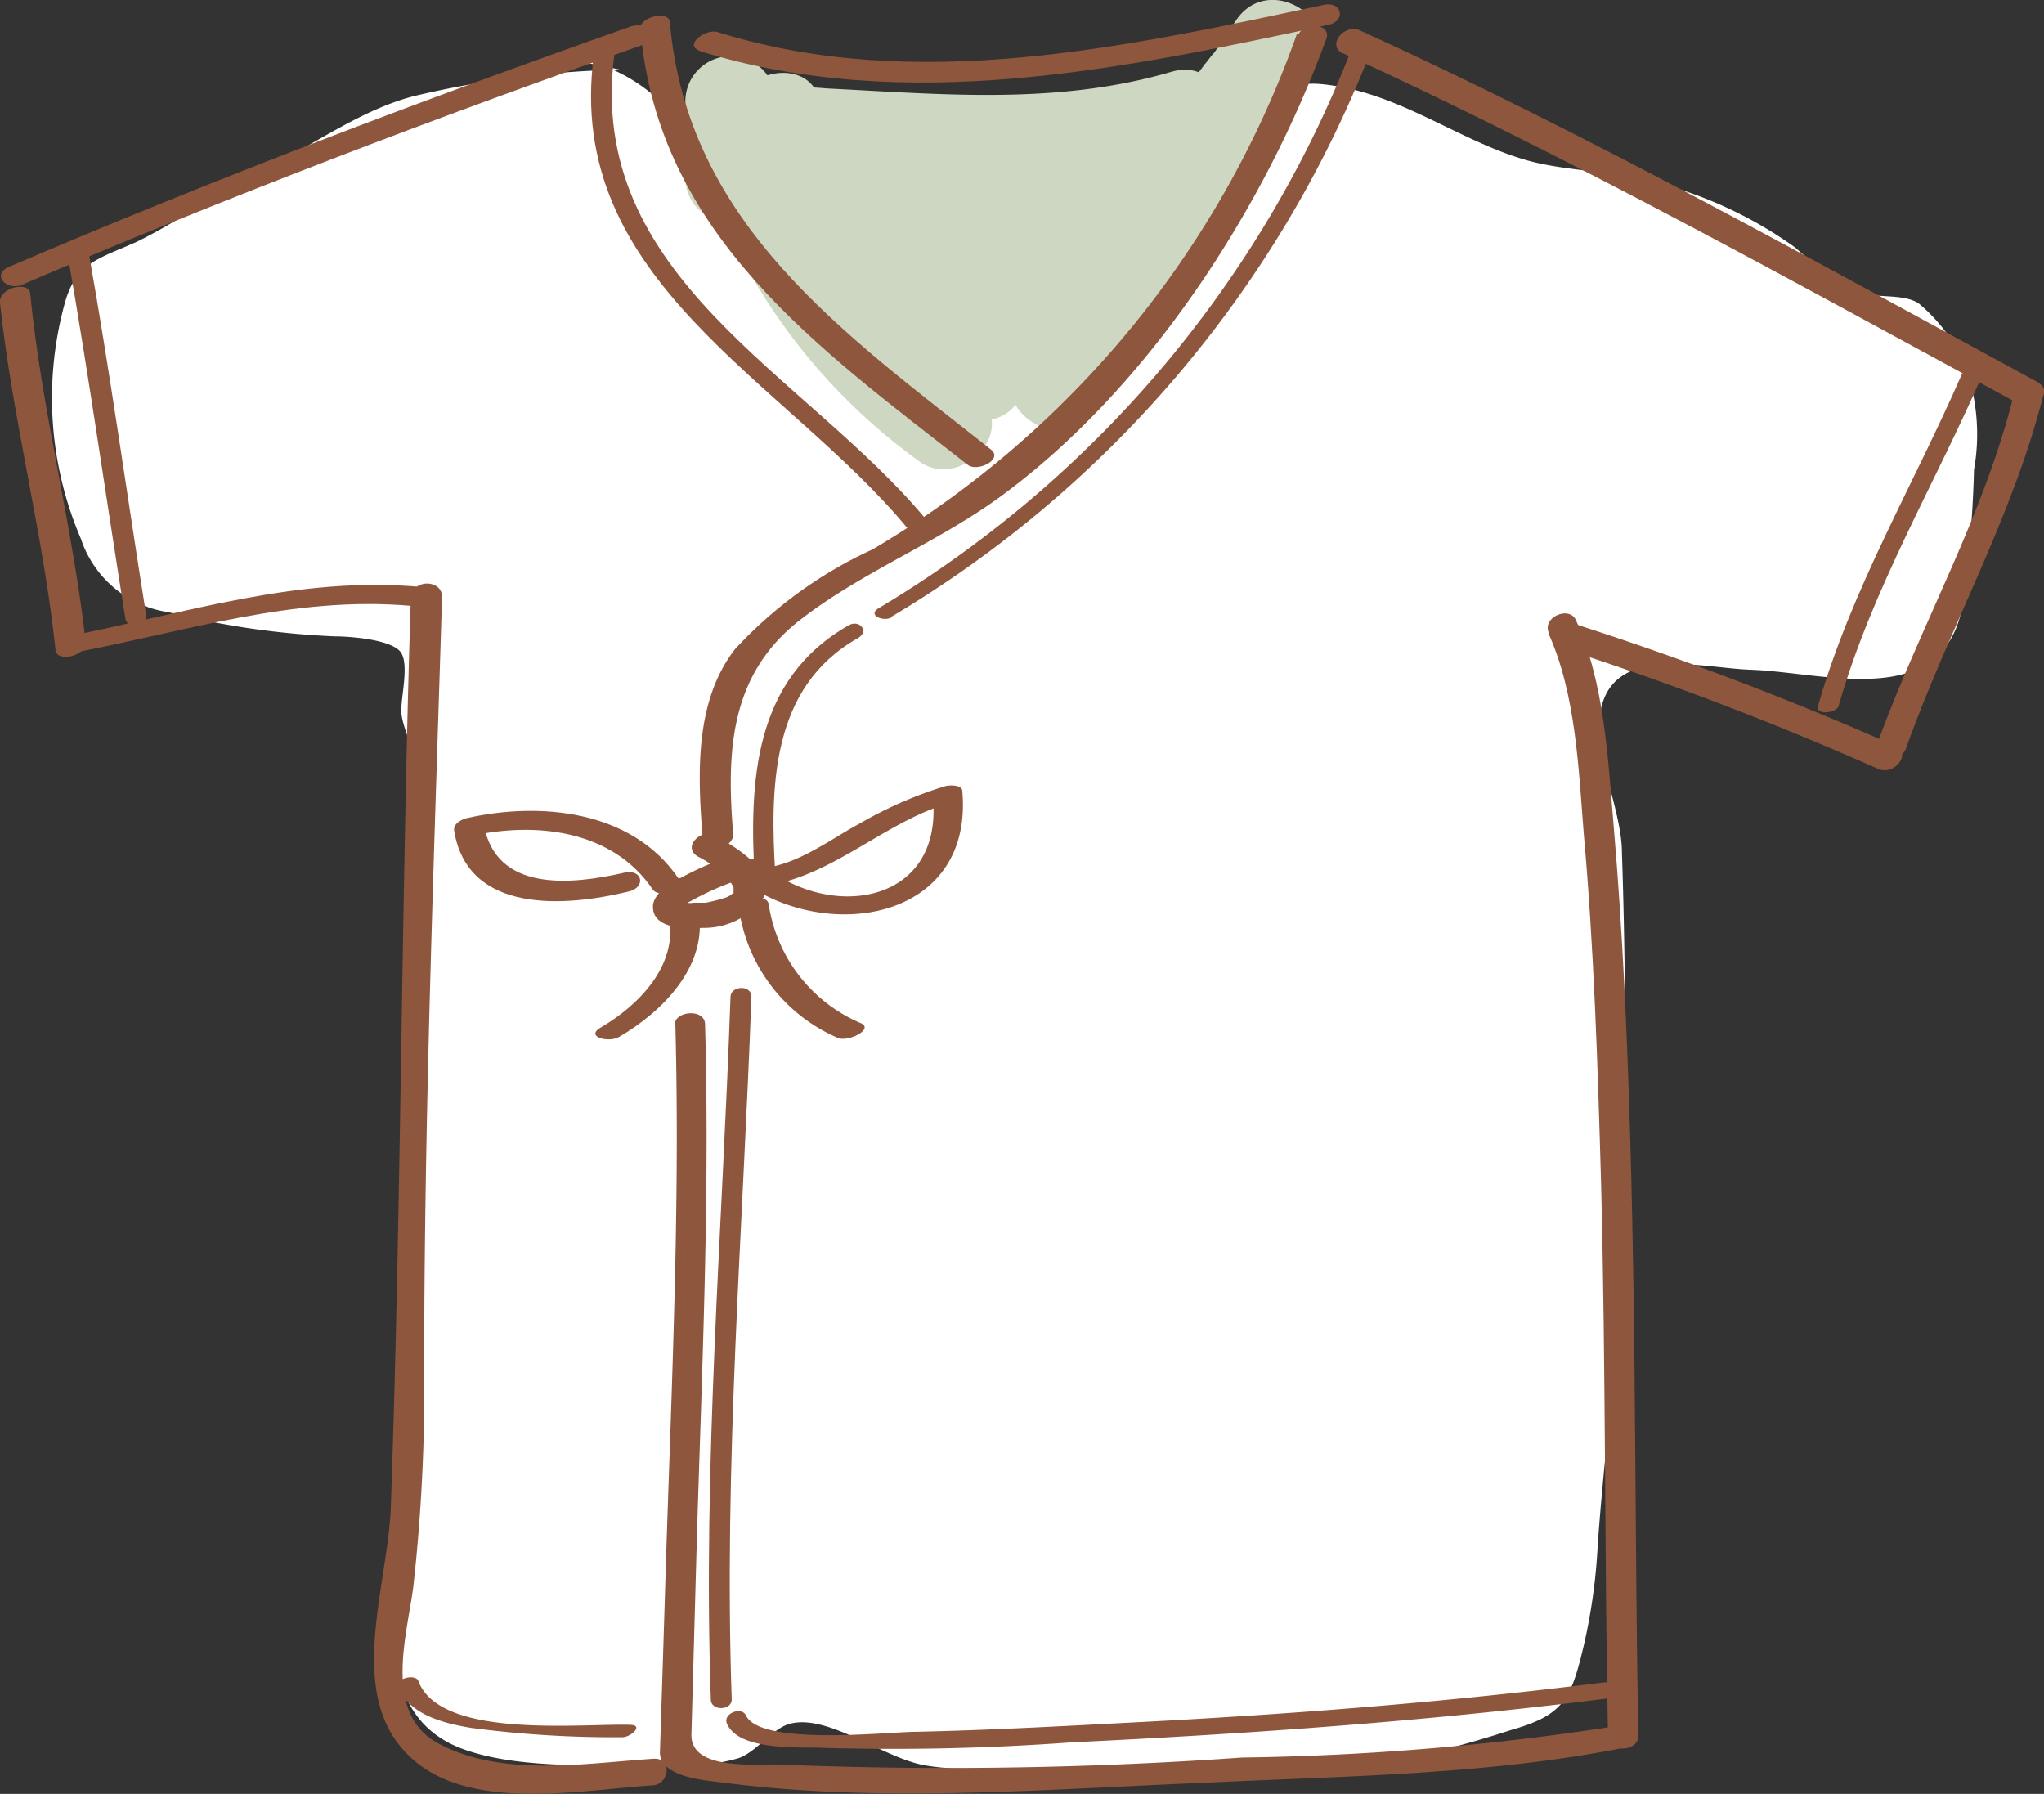<svg xmlns="http://www.w3.org/2000/svg" viewBox="0 0 67.46 59.2"><rect x="0" y="0" width="67.46" height="59.2" fill="#333333" stroke="none"/><defs><style>.cls-1{fill:#fff;}.cls-2{fill:#ced7c1;}.cls-3{fill:#8e563c;}</style></defs><g id="レイヤー_2" data-name="レイヤー 2"><g id="レイヤー_1-2" data-name="レイヤー 1"><path class="cls-1" d="M20.48,2.3a32.32,32.32,0,0,0-6.81.87c-1.79.46-3.38,1.66-5.09,2.49C7.15,6.36,5.89,7.32,4.47,8c-1.24.55-2,.68-2.36,2.11a11.79,11.79,0,0,0,.56,7.67,3.58,3.58,0,0,0,2.88,2.42,27.14,27.14,0,0,0,5.51.8c.47,0,1.93.1,2.19.56s-.05,1.55,0,2,.34,1,.41,1.49a55.19,55.19,0,0,1,.24,7.17C14,38,13.78,44,13.33,49.77c-.21,2.62-1.3,6.76,1.95,7.95,2,.73,5,.51,7.13.49a5.19,5.19,0,0,0,2-.2c.59-.24,1.06-.93,1.61-1.11,1.27-.39,3.11,1.12,4.52,1.36,1,.17,2,.1,3,.22,1.72.2,3.45.24,5.18.31A34.09,34.09,0,0,0,49.84,57.1c1.74-.49,2-1,2.41-2.71A18.84,18.84,0,0,0,52.73,51c.29-4.11.94-8.15.92-12.35,0-3.5,0-7-.12-10.51,0-1.44-1-3.38-.69-4.75.46-2.13,3.31-1.35,4.91-1.29,2.47.08,6.28,1.36,7-2a37.58,37.58,0,0,0,.4-4.6A6.64,6.64,0,0,0,64.83,12a5.55,5.55,0,0,0-1.52-2c-.54-.32-1.34-.14-1.94-.36a9.71,9.71,0,0,1-2.12-1.47A13.69,13.69,0,0,0,53.62,5.8c-1.06-.18-2.17-.22-3.19-.5-2.08-.58-3.94-2-6.12-2.42s-2,.29-3.06,2.07c-1.42,2.43-3.64,3.76-5.48,5.81a20.19,20.19,0,0,1-2.7,2.84c-2.31,1.81-3-.14-4.77-1.91C26.71,10.13,25,9.14,24.12,6.93,23.05,4.33,21.29,2,18.31,1.86Z"/><path class="cls-2" d="M24.13,4.2c.44,4,7,3.84,9.84,4.37.16-1,.33-1.94.5-2.91C31,5.89,27.8,5,24.47,4.37c0,1-.07,1.91-.1,2.87,3.17-.35,6.38-.31,9.56-.61,1.86-.17,2.08-2.85.11-3-2.49-.16-4.94-.61-7.43-.76,0,1-.07,2-.11,3,4.35.19,8.62.65,12.85-.6,1.83-.54,1.16-3.45-.69-2.9-4,1.17-8,.69-12,.52a1.49,1.49,0,0,0-.11,3c2.49.15,4.94.6,7.43.75l.11-3c-3.45.31-6.92.3-10.36.68-1.44.16-1.52,2.6-.1,2.87,3.59.69,7.09,1.67,10.78,1.43,1.54-.11,2.28-2.58.5-2.91-1.47-.28-7.63-.41-7.83-2.22s-3.11-1.2-2.9.69"/><path class="cls-2" d="M22.66,3.65a19.65,19.65,0,0,0,7.73,11.61c1.19.81,3-.71,2.11-2a13.73,13.73,0,0,1-2.11-6.18l-2.77,1c1.08,1.71,2.22,3.38,3.31,5.09.71,1.12,2.91.95,2.8-.66a17.33,17.33,0,0,1,1.16-6.52L32,5.57c0,1.67.31,3.31.33,5,0,1.35,2,2.27,2.75.84a34.71,34.71,0,0,1,2.62-3.88L35.16,5.93a43.23,43.23,0,0,0-1.79,4.27,1.49,1.49,0,0,0,2.43,1.53l1-1L34.56,8.89a10.88,10.88,0,0,0-1.26,3.29C33,13.75,35,15,36,13.42,38,10.15,40.23,7,42.29,3.7,43.16,2.31,41.14.5,40,1.82A37.57,37.57,0,0,0,37.14,6c-1.06,1.64,1.38,3.1,2.52,1.6C41,5.87,42.11,4,43.33,2.25,44.42.66,41.89-.93,40.81.65,39.58,2.44,38.46,4.27,37.14,6l2.52,1.6A33.45,33.45,0,0,1,42,4L39.76,2.11c-2,3.27-4.25,6.45-6.3,9.72l2.68,1.24a5.46,5.46,0,0,1,.94-2.59A1.5,1.5,0,0,0,34.8,8.59l-1,1,2.44,1.54c.46-1.21.9-2.41,1.47-3.57a1.49,1.49,0,0,0-2.52-1.59,33.81,33.81,0,0,0-2.62,3.88l2.74.85c0-1.67-.28-3.32-.32-5a1.5,1.5,0,0,0-2.91-.5c-.76,2.46-1.49,4.71-1.3,7.31l2.8-.66c-1.08-1.71-2.22-3.37-3.3-5.08a1.5,1.5,0,0,0-2.77,1,15.3,15.3,0,0,0,2.4,6.9l2.11-2A16.49,16.49,0,0,1,25.56,3a1.49,1.49,0,0,0-2.9.69"/><path class="cls-3" d="M21.14,1c.59,6.75,5.86,10.48,10.8,14.34.32.25,1.19-.18.76-.51C27.85,11,22.69,7.39,22.11.75c0-.42-1-.22-1,.23"/><path class="cls-3" d="M20.83.87C13.9,3.31,7.06,5.91.31,8.8c-.61.25-.1.81.41.6C7.47,6.51,14.31,3.91,21.24,1.47c.62-.22.1-.78-.41-.6"/><path class="cls-3" d="M0,10c.41,3.84,1.42,7.58,1.83,11.42,0,.46,1,.25,1-.22C2.39,17.3,1.38,13.57,1,9.72c0-.46-1-.25-1,.23"/><path class="cls-3" d="M2.38,21.55c3.77-.71,7.27-1.89,11.16-1.56.42,0,1-.56.37-.62C9.84,19,6.2,20.22,2.24,21c-.6.12-.45.7.14.59"/><path class="cls-3" d="M13.56,19.69c-.32,10-.31,20-.66,30-.09,2.79-1.69,6.63,1,8.59,2,1.44,5.34.79,7.6.64.6,0,.71-.92.07-.88-2.3.15-5,.63-7.13-.52-1.81-1-1-3.58-.8-5.15A58.79,58.79,0,0,0,14,45.21c0-8.51.33-17,.59-25.51,0-.6-1-.58-1,0"/><path class="cls-3" d="M42.8,1.13a32.21,32.21,0,0,1-14,17,14.26,14.26,0,0,0-4.54,3.29c-1.37,1.76-1.23,4.25-1.06,6.34,0,.46,1,.26,1-.22-.23-2.76-.11-5.3,2.23-7.1,2.08-1.61,4.61-2.57,6.72-4.15,4.79-3.56,8.58-9.42,10.62-15,.2-.53-.76-.57-.91-.15"/><path class="cls-3" d="M24.06,28.27a10.11,10.11,0,0,0-1.89.87c-.26.16-.63.45-.62.79,0,.73,1.1.73,1.62.69a2.44,2.44,0,0,0,2-.95c.53-.93-1-1.77-1.57-2.1-.45-.25-1.11.39-.56.7a3.59,3.59,0,0,1,1,.75,1.2,1.2,0,0,1,.17.27c0,.12,0,.09,0,.16s0-.06,0,0,0,0-.06.06a.61.61,0,0,1-.23.12,5.29,5.29,0,0,1-.63.16l-.39,0a.79.79,0,0,1-.25,0l-.13,0c-.05,0,.07,0-.05,0s0,0,.05.13c0-.1,0,.06,0,0l0,0c-.07.08.08-.06.11-.08a.87.87,0,0,1,.18-.11A9.46,9.46,0,0,1,24.49,29a.4.4,0,0,0,.23-.55.53.53,0,0,0-.66-.13"/><path class="cls-3" d="M22.4,29c-1.54-2.27-4.57-2.55-7-2-.19.05-.45.19-.41.42.45,2.75,3.68,2.51,5.76,2,.59-.14.45-.76-.15-.62-1.74.4-4.26.66-4.64-1.63l-.42.42c2.15-.48,4.67-.2,6,1.76.23.33,1.16,0,.9-.38"/><path class="cls-3" d="M24.85,29.26c2.37-.08,4.26-2.13,6.49-2.76l-.55-.17c.34,3.56-3.5,4.09-5.74,2.11-.28-.25-1.19.1-.9.36,2.72,2.4,8,1.75,7.61-2.69,0-.22-.42-.2-.55-.17a13.54,13.54,0,0,0-2.79,1.21c-1.06.57-2.19,1.47-3.43,1.51-.5,0-.8.62-.14.6"/><path class="cls-3" d="M22.09,30.31c.26,1.56-1,2.86-2.25,3.59-.56.32.26.52.59.32,1.43-.83,2.93-2.33,2.63-4.14-.06-.35-1-.14-1,.23"/><path class="cls-3" d="M24.4,30.06a5.48,5.48,0,0,0,3.25,4.19c.33.15,1.2-.28.77-.48a5.08,5.08,0,0,1-3.05-3.93c-.06-.39-1-.19-1,.22"/><path class="cls-3" d="M22.29,33.83c.16,6-.13,12-.32,18q-.09,3-.19,6c0,.84,1.58.93,2.11,1,5.21.68,10.69.21,15.92,0,4.56-.22,9.34-.26,13.83-1.16.62-.12.44-.85-.16-.73A87.41,87.41,0,0,1,41,58a137.59,137.59,0,0,1-15.33.23c-.95,0-2.89.15-2.85-1L23,50.74c.17-5.63.43-11.29.27-16.93,0-.54-1-.45-1,0"/><path class="cls-3" d="M51.1,20.89c.91,2,1,4.49,1.17,6.62.34,3.81.46,7.64.57,11.47.16,6.1.11,12.2.23,18.31,0,.57,1,.53,1,0-.12-6.5-.07-13-.26-19.49-.1-3.51-.25-7-.55-10.51-.19-2.23-.3-4.76-1.25-6.83-.22-.48-1.13-.09-.89.43"/><path class="cls-3" d="M44.33,1.76c7.62,3.49,15,7.61,22.36,11.6.5.27,1.1-.46.54-.76C59.87,8.6,52.5,4.48,44.88,1c-.51-.23-1.12.5-.55.77"/><path class="cls-3" d="M66.47,13c-1,4.05-3.09,7.62-4.5,11.51-.2.56.76.68.93.2,1.43-4,3.51-7.6,4.55-11.71.13-.53-.86-.48-1,0"/><path class="cls-3" d="M51.71,21.44A105.64,105.64,0,0,1,62,25.38c.52.22,1.12-.52.54-.77a106.83,106.83,0,0,0-10.51-4c-.57-.17-.93.68-.31.86"/><path class="cls-3" d="M19.6,1.81c-1,7.47,6.27,10.7,10.35,15.62.18.22.83,0,.63-.27-4-4.83-11.28-8-10.3-15.39,0-.32-.64-.24-.68,0"/><path class="cls-3" d="M25.59,28.89c-.18-2.91-.15-6.21,2.72-7.83.4-.23.05-.62-.29-.43-3.15,1.78-3.3,5.14-3.11,8.42,0,.32.7.18.68-.16"/><path class="cls-3" d="M29.39,20.37A37.56,37.56,0,0,0,45.15,1.92c.15-.35-.53-.35-.63-.08A37.18,37.18,0,0,1,29,20.07c-.39.23.16.46.43.3"/><path class="cls-3" d="M24.11,32.9c-.27,7.7-.92,15.47-.65,23.18,0,.4.7.37.69,0-.27-7.71.37-15.48.65-23.19,0-.4-.68-.36-.69,0"/><path class="cls-3" d="M64.77,12.3C63.16,16,61.11,19.42,60,23.3c-.08.31.6.24.68,0,1.1-3.85,3.14-7.25,4.73-10.89.15-.34-.53-.34-.64-.08"/><path class="cls-3" d="M2.25,8.51c.7,4,1.25,7.94,1.89,11.91.07.39.74.24.68-.15-.64-4-1.19-8-1.89-11.92-.07-.39-.74-.23-.68.16"/><path class="cls-3" d="M24,56.9c.41.88,2.36.75,3.12.78a80.68,80.68,0,0,0,8.23-.18c6-.29,11.79-.7,17.7-1.45.43-.06.3-.58-.13-.53-5.3.67-10.53,1.07-15.88,1.34-2.26.12-4.53.24-6.8.29-.91,0-5.14.48-5.62-.54-.15-.31-.79-.06-.62.29"/><path class="cls-3" d="M13.12,55.63c.35.95,1.52,1.24,2.42,1.39a35.86,35.86,0,0,0,5,.31c.27,0,.72-.39.27-.41-1.64-.05-6.27.48-7-1.44-.09-.26-.76-.08-.67.15"/><path class="cls-3" d="M23.08,1.68c6.82,2.12,14,.59,20.76-.86.6-.13.45-.79-.15-.66-6.53,1.39-13.47,2.94-20,.9-.41-.13-1.15.44-.58.62"/></g></g></svg>